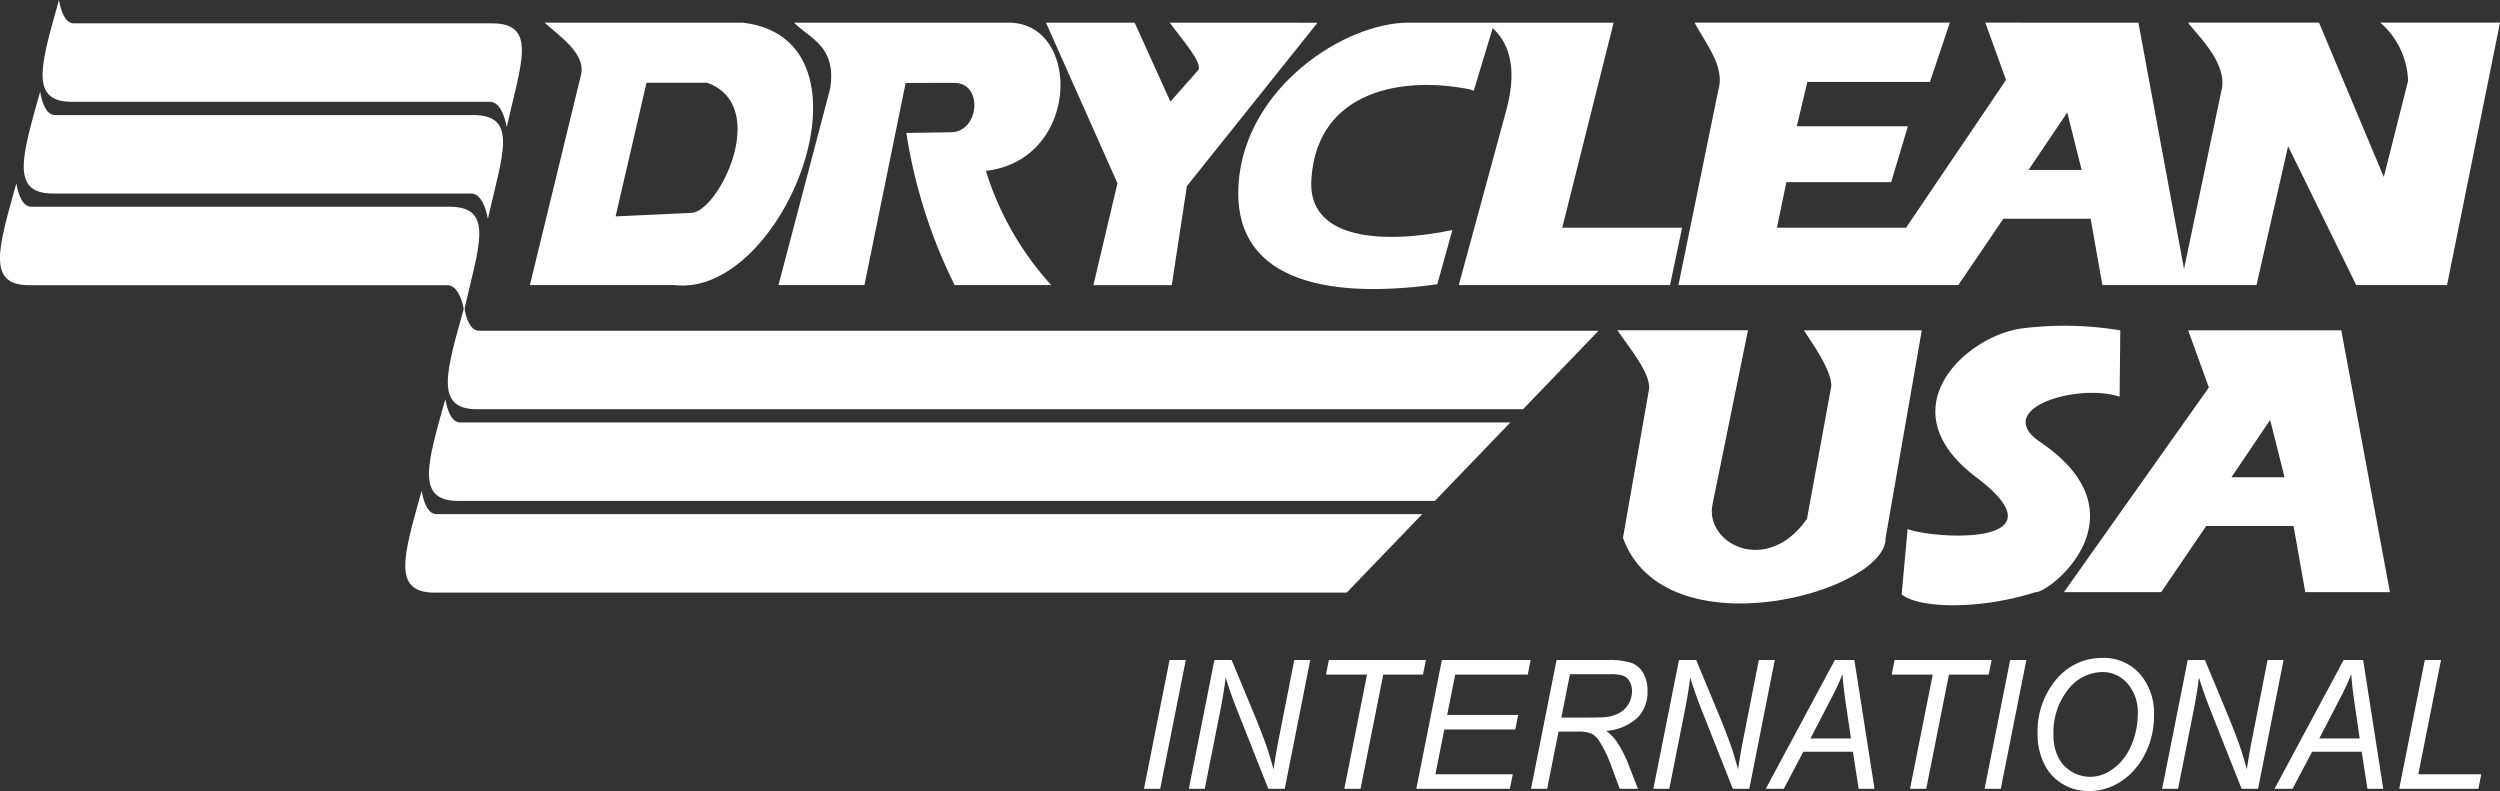 <svg xmlns="http://www.w3.org/2000/svg" width="203.562" height="64.406" viewBox="0 0 203.562 64.406">
  <rect x="0" y="0" width="203.562" height="64.406" fill="#333333" stroke="none"/>
  <g id="Grupo_1869" data-name="Grupo 1869" transform="translate(1739.529 -673.845)">
    <path id="Caminho_2846" data-name="Caminho 2846" d="M-1734.142,675.746h34.087c3.711,0,2.323,3.327,1.176,8.449-.193-1.059-.625-2.06-1.361-2.06H-1734.3c-3.49,0-2.484-3.1-1.036-8.29.143.871.5,1.9,1.2,1.9Z" transform="translate(0.609 0)" fill="#fff" fill-rule="evenodd"/>
    <path id="Caminho_2847" data-name="Caminho 2847" d="M-1735.406,681.9h34.086c3.711,0,2.323,3.327,1.176,8.449-.192-1.059-.625-2.06-1.36-2.06h-34.061c-3.492,0-2.485-3.1-1.036-8.29.142.871.5,1.9,1.2,1.9Z" transform="translate(0.34 1.313)" fill="#fff" fill-rule="evenodd"/>
    <path id="Caminho_2848" data-name="Caminho 2848" d="M-1737,688.054h34.086c3.711,0,2.323,3.327,1.176,8.449-.193-1.059-.625-2.06-1.36-2.06h-34.063c-3.491,0-2.484-3.1-1.036-8.29.143.872.5,1.9,1.2,1.9Z" transform="translate(0 2.625)" fill="#fff" fill-rule="evenodd"/>
    <path id="Caminho_2849" data-name="Caminho 2849" d="M-1706.946,696.375h91.167l-6.145,6.39h-85.182c-3.491,0-2.484-3.1-1.036-8.292.143.872.5,1.9,1.2,1.9Z" transform="translate(6.41 4.4)" fill="#fff" fill-rule="evenodd"/>
    <path id="Caminho_2850" data-name="Caminho 2850" d="M-1708.21,702.53h85.52l-6.144,6.389h-79.536c-3.49,0-2.484-3.1-1.036-8.29.143.871.5,1.9,1.2,1.9Z" transform="translate(6.14 5.712)" fill="#fff" fill-rule="evenodd"/>
    <path id="Caminho_2851" data-name="Caminho 2851" d="M-1709.8,708.684h80.271l-6.145,6.389h-74.286c-3.49,0-2.484-3.1-1.036-8.29.143.871.5,1.9,1.2,1.9Z" transform="translate(5.801 7.025)" fill="#fff" fill-rule="evenodd"/>
    <path id="Caminho_2852" data-name="Caminho 2852" d="M-1578.433,696.012l3.96,21.318h-6.893l-.952-5.386h-7.112l-3.666,5.386h-7.919l11.8-16.663-1.685-4.655Zm-8.944,11.965h4.325l-1.172-4.666-3.153,4.666Z" transform="translate(29.542 4.728)" fill="#fff" fill-rule="evenodd"/>
    <path id="Caminho_2853" data-name="Caminho 2853" d="M-1615.8,696.012h9.6l-2.945,16.9c.107,4.417-17.971,9.409-21.386,0l2.113-12.049c.228-1.3-1.708-3.566-2.561-4.852h10.628l-2.881,14.131c-.7,3.243,4.419,5.906,7.684,1.224l1.985-10.826c-.021-1.288-1.376-3.224-2.241-4.529Z" transform="translate(23.152 4.728)" fill="#fff" fill-rule="evenodd"/>
    <path id="Caminho_2854" data-name="Caminho 2854" d="M-1601.006,717.4c-4.6,1.463-9.493,1.32-10.9.183l.485-5.319c2.5.875,12.818,1.321,5.693-4.143-7.646-5.649-.778-11.749,3.815-12.222a27.894,27.894,0,0,1,7.812.183l-.059,5.4c-3.412-1.117-10.275.934-6.6,3.6,8.943,5.938.989,12.327-.243,12.327Z" transform="translate(27.218 4.662)" fill="#fff" fill-rule="evenodd"/>
    <path id="Caminho_2855" data-name="Caminho 2855" d="M-1635.71,675.813q2.34,2.164,1.1,6.707l-3.862,14.215h17.2l.984-4.67h-9.761l4.187-16.7h-16.685c-5.264,0-13.292,5.285-13.853,13.069s6.833,9.437,15.677,8.3c.165-.022.333-.044.5-.068l1.228-4.414c-5.416,1.132-11.936.927-11.47-4.255.517-7.16,7.522-8.319,12.974-7.18l.239.095,1.541-5.1Z" transform="translate(17.724 0.324)" fill="#fff" fill-rule="evenodd"/>
    <path id="Caminho_2856" data-name="Caminho 2856" d="M-1589.435,675.365l3.715,20.055,3.074-14.656c.459-2.191-2.187-4.58-2.743-5.4h10.661l5.275,12.567,1.978-7.824a6.555,6.555,0,0,0-2.264-4.743h9.748l-4.313,21.369h-7.395l-5.546-11.305-2.572,11.305h-12.552l-.952-5.4h-7.112l-3.665,5.4h-22.788l3.242-15.851c.571-1.908-.944-3.681-1.926-5.518h20.783l-1.621,4.83h-9.984l-.853,3.607h9.045l-1.365,4.552h-8.533l-.768,3.71h10.513l8.139-12.033-1.685-4.666Zm-8.946,11.994h4.325l-1.172-4.678-3.153,4.678Z" transform="translate(24.024 0.324)" fill="#fff" fill-rule="evenodd"/>
    <path id="Caminho_2857" data-name="Caminho 2857" d="M-1659.255,675.365c.965,1.337,2.781,3.344,2.294,3.895l-2.239,2.536-2.911-6.43h-7.221l5.821,13.078-1.959,8.292h6.382l1.231-8.066,10.635-13.3Z" transform="translate(14.971 0.324)" fill="#fff" fill-rule="evenodd"/>
    <path id="Caminho_2858" data-name="Caminho 2858" d="M-1673.228,684.29c2.312-.036,2.641-4.026.246-4.022l-3.948.006-3.355,16.461h-7l4.222-16.053c.5-3.437-1.7-4.027-2.949-5.317h17.466c5.948,0,5.861,11.178-1.85,12.069a24.644,24.644,0,0,0,5.32,9.3h-7.865a42.386,42.386,0,0,1-3.932-12.386l3.644-.058Z" transform="translate(11.143 0.324)" fill="#fff" fill-rule="evenodd"/>
    <path id="Caminho_2859" data-name="Caminho 2859" d="M-1692.18,696.735h-11.788l4.161-17.113c.427-1.757-1.8-3.18-2.96-4.256h16.135c11.634,1.365,3.358,22.406-5.548,21.369Zm1.371-5.884-6.179.289,2.517-10.884h4.921c5.226,1.843.962,10.492-1.259,10.6Z" transform="translate(7.585 0.324)" fill="#fff" fill-rule="evenodd"/>
    <path id="Caminho_2860" data-name="Caminho 2860" d="M-1662.755,728.658l2.084-10.487h1.32l-2.084,10.487Zm3.652,0,2.084-10.487h1.4l1.639,3.938q.749,1.8,1.188,3.034.255.717.586,1.933.194-1.336.477-2.743l1.212-6.162h1.3l-2.076,10.487h-1.338l-2.4-6.064q-.646-1.607-1.075-3c-.09.792-.237,1.684-.431,2.675l-1.269,6.388Zm12.66,0,1.85-9.3h-3.344l.239-1.187h7.9l-.239,1.187h-3.235l-1.851,9.3Zm5.863,0,2.083-10.487h7.226l-.234,1.187h-5.907l-.654,3.282h5.781l-.237,1.185h-5.778l-.726,3.647h6.3l-.238,1.187Zm9.337,0,2.084-10.487h4.17a6.127,6.127,0,0,1,1.871.218,1.829,1.829,0,0,1,1,.82,2.881,2.881,0,0,1,.364,1.516,2.976,2.976,0,0,1-.795,2.123,4.234,4.234,0,0,1-2.564,1.094,3.847,3.847,0,0,1,.823.83,9.668,9.668,0,0,1,.989,1.911l.768,1.975h-1.484l-.723-1.952a9.289,9.289,0,0,0-.88-1.826,1.764,1.764,0,0,0-.683-.711,2.855,2.855,0,0,0-1.149-.169H-1629l-.926,4.658Zm2.473-5.8h1.839q1.277,0,1.662-.03a3.089,3.089,0,0,0,1.239-.356,1.955,1.955,0,0,0,.746-.752,2.013,2.013,0,0,0,.267-1.013,1.555,1.555,0,0,0-.2-.8,1.009,1.009,0,0,0-.515-.459,3.394,3.394,0,0,0-1.088-.122h-3.251l-.7,3.531Zm7.492,5.8,2.084-10.487h1.4l1.639,3.938q.751,1.8,1.188,3.034.255.717.586,1.933.195-1.336.478-2.743l1.211-6.162h1.3l-2.075,10.487h-1.339l-2.4-6.064q-.646-1.607-1.075-3c-.09.792-.237,1.684-.431,2.675l-1.269,6.388Zm9.151,0,5.627-10.487h1.588l1.64,10.487h-1.29l-.466-3.017h-4.041l-1.591,3.017Zm3.647-4.1h3.288l-.384-2.632c-.16-1.045-.257-1.916-.3-2.612a19.392,19.392,0,0,1-1,2.137l-1.608,3.107Zm8.1,4.1,1.85-9.3h-3.344l.238-1.187h7.9l-.238,1.187h-3.236l-1.851,9.3Zm6.07,0,2.084-10.487h1.32l-2.084,10.487Zm4.319-4.392a6.586,6.586,0,0,1,1.537-4.538A4.818,4.818,0,0,1-1584.72,718a3.928,3.928,0,0,1,3.034,1.276,4.859,4.859,0,0,1,1.171,3.42,6.822,6.822,0,0,1-.59,2.839,6.151,6.151,0,0,1-1.114,1.691,5.251,5.251,0,0,1-1.441,1.1,4.718,4.718,0,0,1-2.161.515,4.094,4.094,0,0,1-2.177-.6,3.806,3.806,0,0,1-1.486-1.677,5.311,5.311,0,0,1-.507-2.291Zm1.292.069a3.928,3.928,0,0,0,.363,1.7,2.755,2.755,0,0,0,1.09,1.208,2.894,2.894,0,0,0,1.519.437,2.977,2.977,0,0,0,1.466-.383,4.165,4.165,0,0,0,1.244-1.066,5.107,5.107,0,0,0,.866-1.682,6.468,6.468,0,0,0,.317-1.966,3.591,3.591,0,0,0-.836-2.5,2.66,2.66,0,0,0-2.061-.931,3.563,3.563,0,0,0-2.766,1.406,5.628,5.628,0,0,0-1.2,3.777Zm8.848,4.323,2.084-10.487h1.4l1.639,3.938q.751,1.8,1.188,3.034.255.717.586,1.933.195-1.336.478-2.743l1.211-6.162h1.3l-2.075,10.487h-1.339l-2.4-6.064q-.646-1.607-1.075-3c-.09.792-.237,1.684-.431,2.675l-1.269,6.388Zm9.151,0,5.627-10.487h1.588l1.64,10.487h-1.29l-.466-3.017h-4.041l-1.591,3.017Zm3.647-4.1h3.288l-.383-2.632c-.16-1.045-.257-1.916-.3-2.612a19.347,19.347,0,0,1-1,2.137l-1.607,3.107Zm6.505,4.1,2.084-10.487h1.32l-1.849,9.3h5.127l-.236,1.187Z" transform="translate(16.374 9.416)" fill="#fff"/>
  </g>
</svg>
